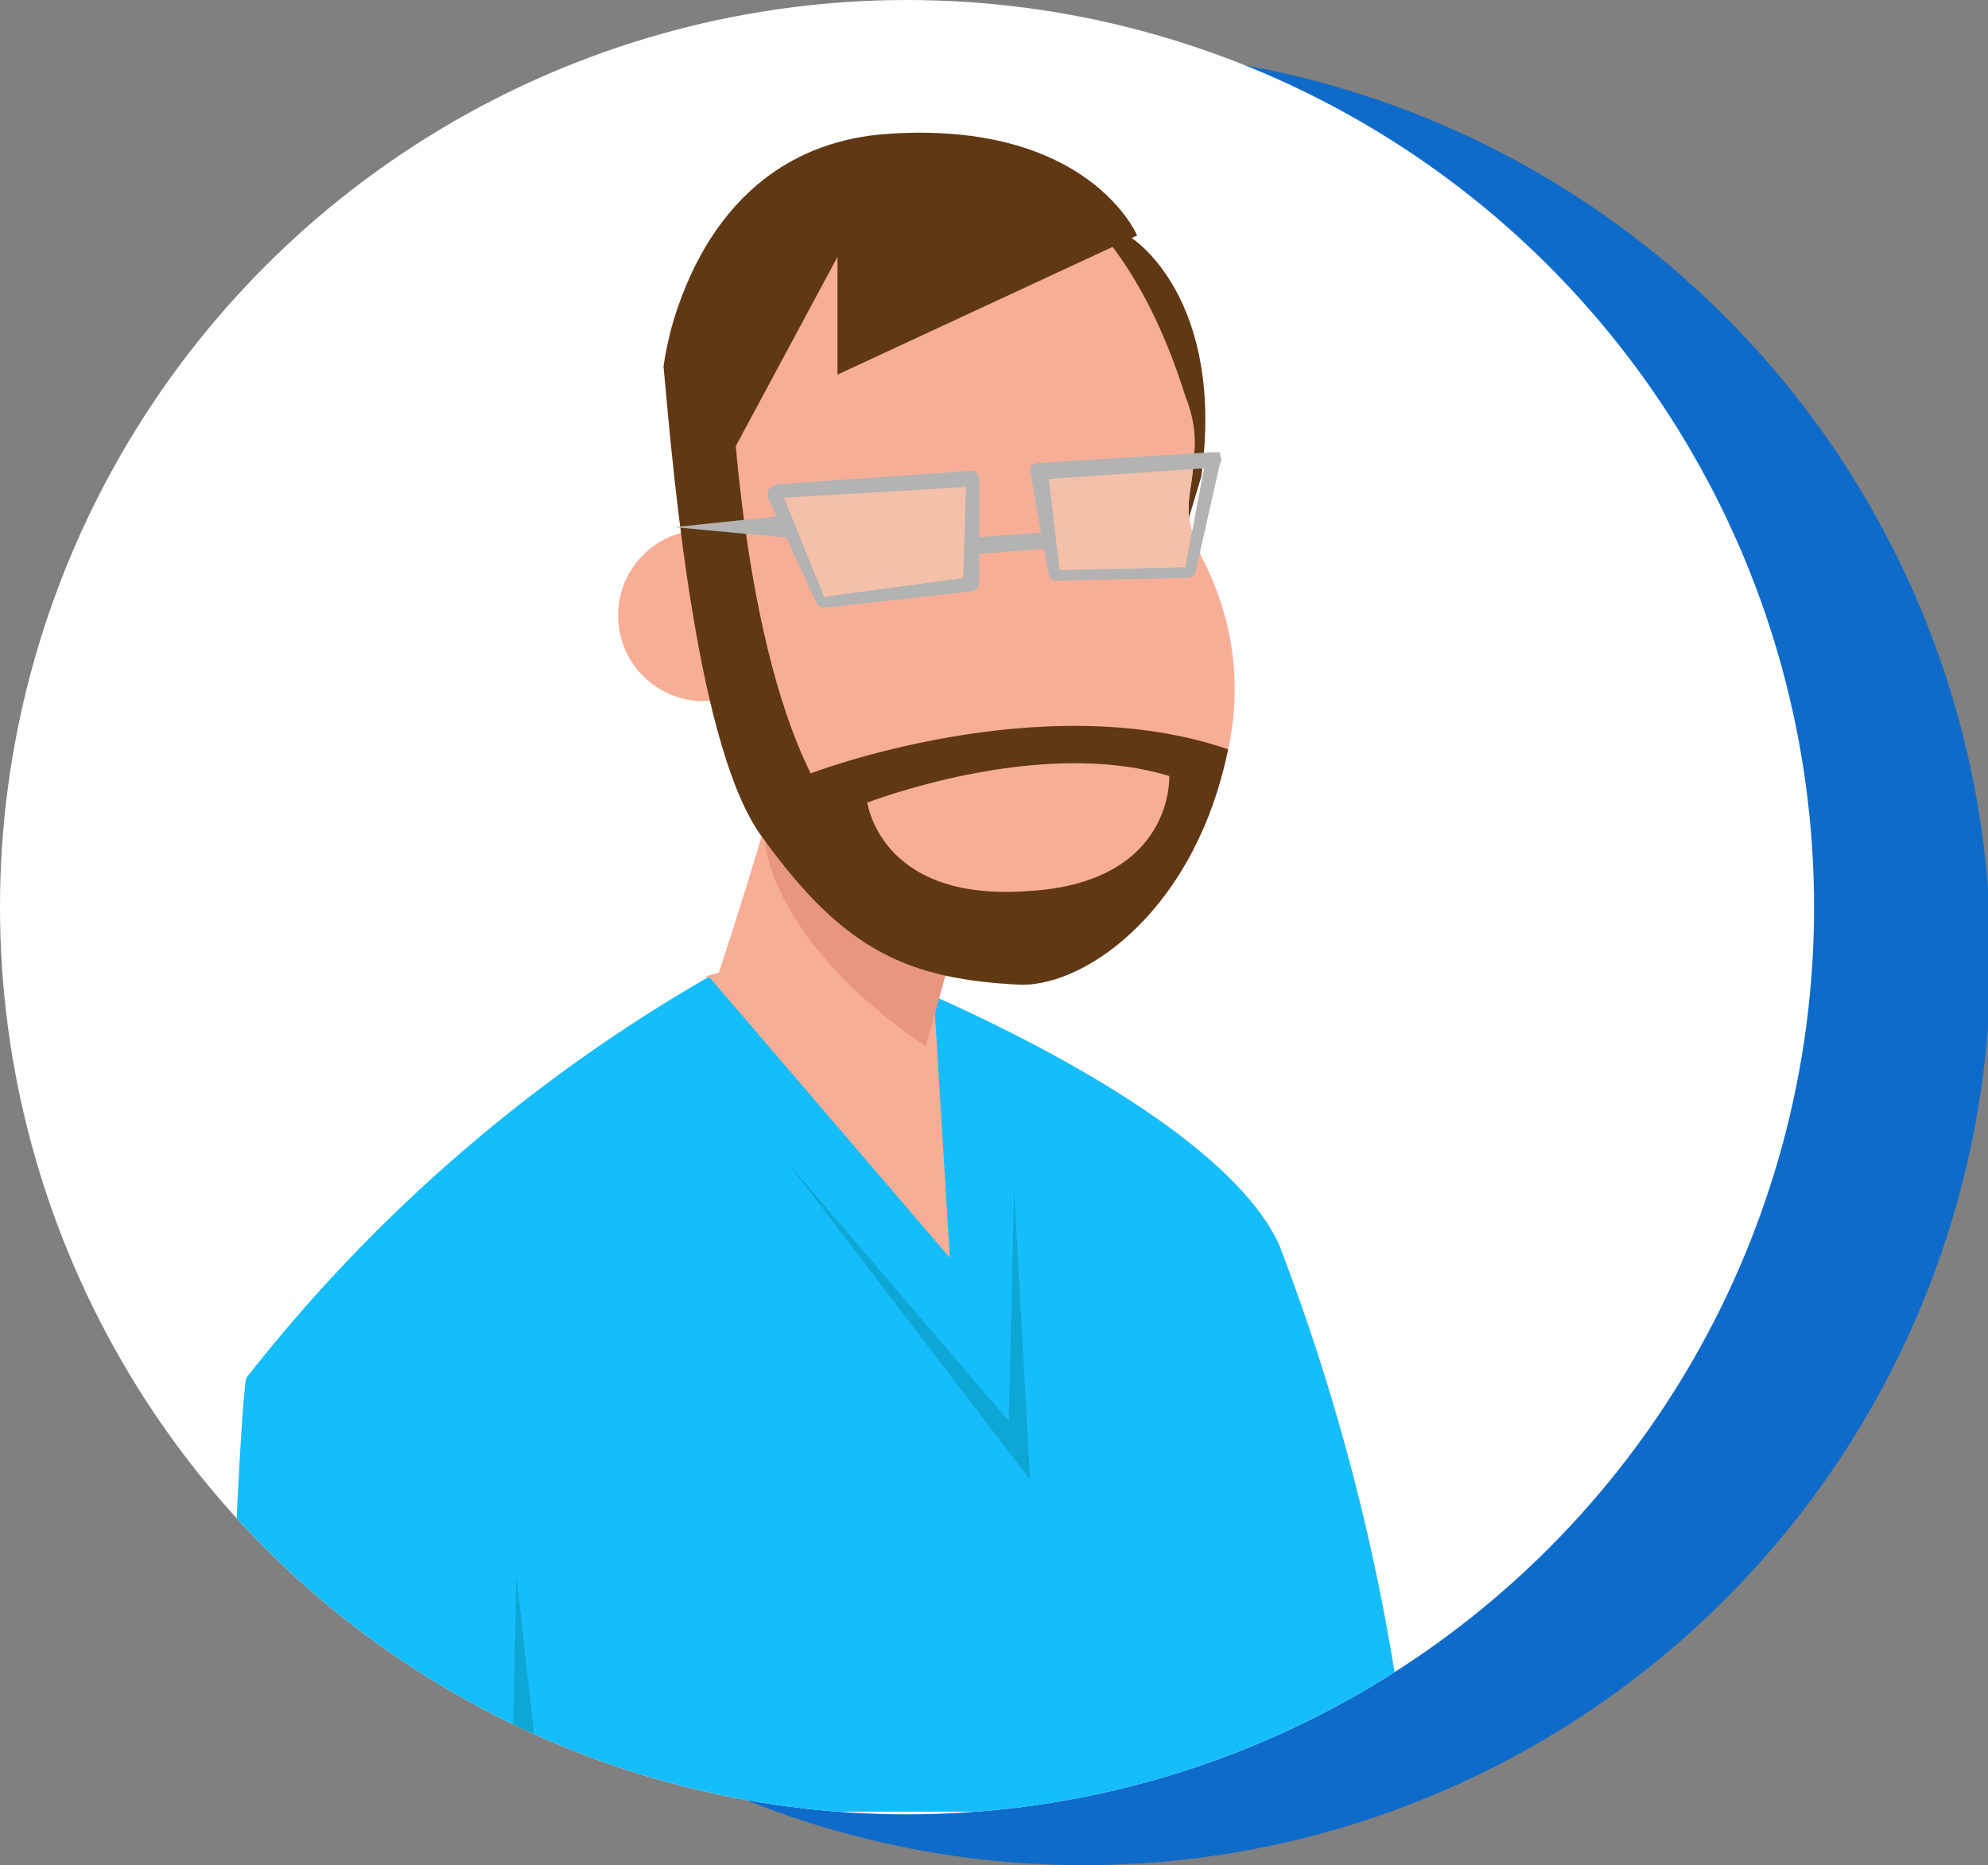 <svg xmlns="http://www.w3.org/2000/svg" xmlns:xlink="http://www.w3.org/1999/xlink" id="Calque_1" x="0" y="0" version="1.1" viewBox="0 0 74.3 69.7" xml:space="preserve"><rect x="0" y="0" width="74.3" height="69.7" fill="#808080" stroke="none"/><style>.st3{fill:#f8ae96}.st5{fill:#0da7d6}.st7{fill:#603813}.st8{fill:#b3b3b3}</style><circle cx="40.5" cy="35.8" r="33.9" fill="#0f6bc9"/><circle cx="33.9" cy="33.9" r="33.9" fill="#fff"/><defs><circle id="SVGID_6_" cx="33.9" cy="33.9" r="33.9"/></defs><clipPath id="SVGID_1_"><use overflow="visible" xlink:href="#SVGID_6_"/></clipPath><g clip-path="url(#SVGID_1_)"><path d="M37.9 24.5l-1 5.5a68.2 68.2 0 01-3.1 10.2l-7.9-1s1.8-5.1 3.3-10.5c1-3.2 1.8-6.5 2-8.8l6.7 4.6z" class="st3"/><circle cx="26.3" cy="23" r="3.2" class="st3" transform="rotate(-.9 26.3 23)"/><path fill="#16bdfb" d="M52.8 67.8a80.3 80.3 0 00-5-21.3c-2.4-5.2-14.6-10-14.6-10h-6.7a59.7 59.7 0 00-17.3 15c-.3 1.7-.8 16.2-.8 16.2h44.4z"/><path d="M20.3 67.8l-1-8.9-.2 8.9z" class="st5"/><path d="M26.5 36.5l9 10.5-.6-9.8-3-2.2-5.6 1.5z" class="st3"/><path d="M29.4 43.4l8.3 9.7.2-8.7.6 10.9z" class="st5"/><path fill="#e89680" d="M36.2 32.8c-.4 2-1 4.2-1.6 6.3-5.5-3.7-6-7.3-6-7.6l7.6 1.3z"/><path d="M42.3 8.9s3.5 2.2 2.6 8.9l-1.2 4-5.5-13h4z" class="st7"/><path d="M38.2 36.8c-4.2-.2-6.3-1.2-9.4-5.4C25.7 27 25 14.9 25 14.9c-1.6-7.6 14-17 19.3-.1.4 1 .4 1.8.3 2.4 0 1-.4 1.7 0 2.8l.3.8c4.2 8-3.3 16-6.7 16z" class="st3"/><path d="M38.2 36.8c2.5 0 6.5-2.9 7.7-8.8-7-2.4-15.6.9-15.6.9-2.7-5.4-3-15.2-3-15.2h-2.5c.4 4.5 1.3 14.4 3.7 17.6 3.1 4.3 5.5 5.3 9.7 5.5z" class="st7"/><path d="M32.4 30s6.4-2.5 11.3-1c0 0 .2 4-5.3 4.3-5.6.4-6-3.4-6-3.4z" class="st3"/><path d="M27 17.6l4.3-8V14l11.2-5.2S40.7 4.5 33.2 5s-8.4 8.7-8.4 8.7l2.2 4z" class="st7"/><path d="M30.8 22.7c-.1 0-.2 0-.3-.2l-1.8-3.9v-.3l.3-.2 7.2-.5h.3l.1.3v3.9c0 .1-.1.3-.3.3l-5.4.6zm-1.3-4l1.3 3.5 5.1-.7v-3.2l-6.4.5z" class="st8"/><path d="M29 19.3l-3.8.4 4.3.4z" class="st8"/><path fill="#f4c0aa" d="M29.3 18.6l1.5 3.7 5.2-.7.1-3.4zM44.5 20l-.2 1.2-5.1.3-.3-3.9 5.7-.4c0 1-.4 1.7 0 2.8z"/><path d="M39.5 21.7a.3.3 0 01-.3-.2l-.7-3.9v-.2l.3-.1 6.5-.4h.3c0 .2.1.3 0 .4l-.9 4c0 .2-.2.3-.3.3l-5 .1zm-.3-3.8l.4 3.4 4.7-.1.7-3.7-5.8.4z" class="st8"/><path d="M36.2 20.1l2.7-.2.2.6-2.5.2z" class="st8"/></g></svg>